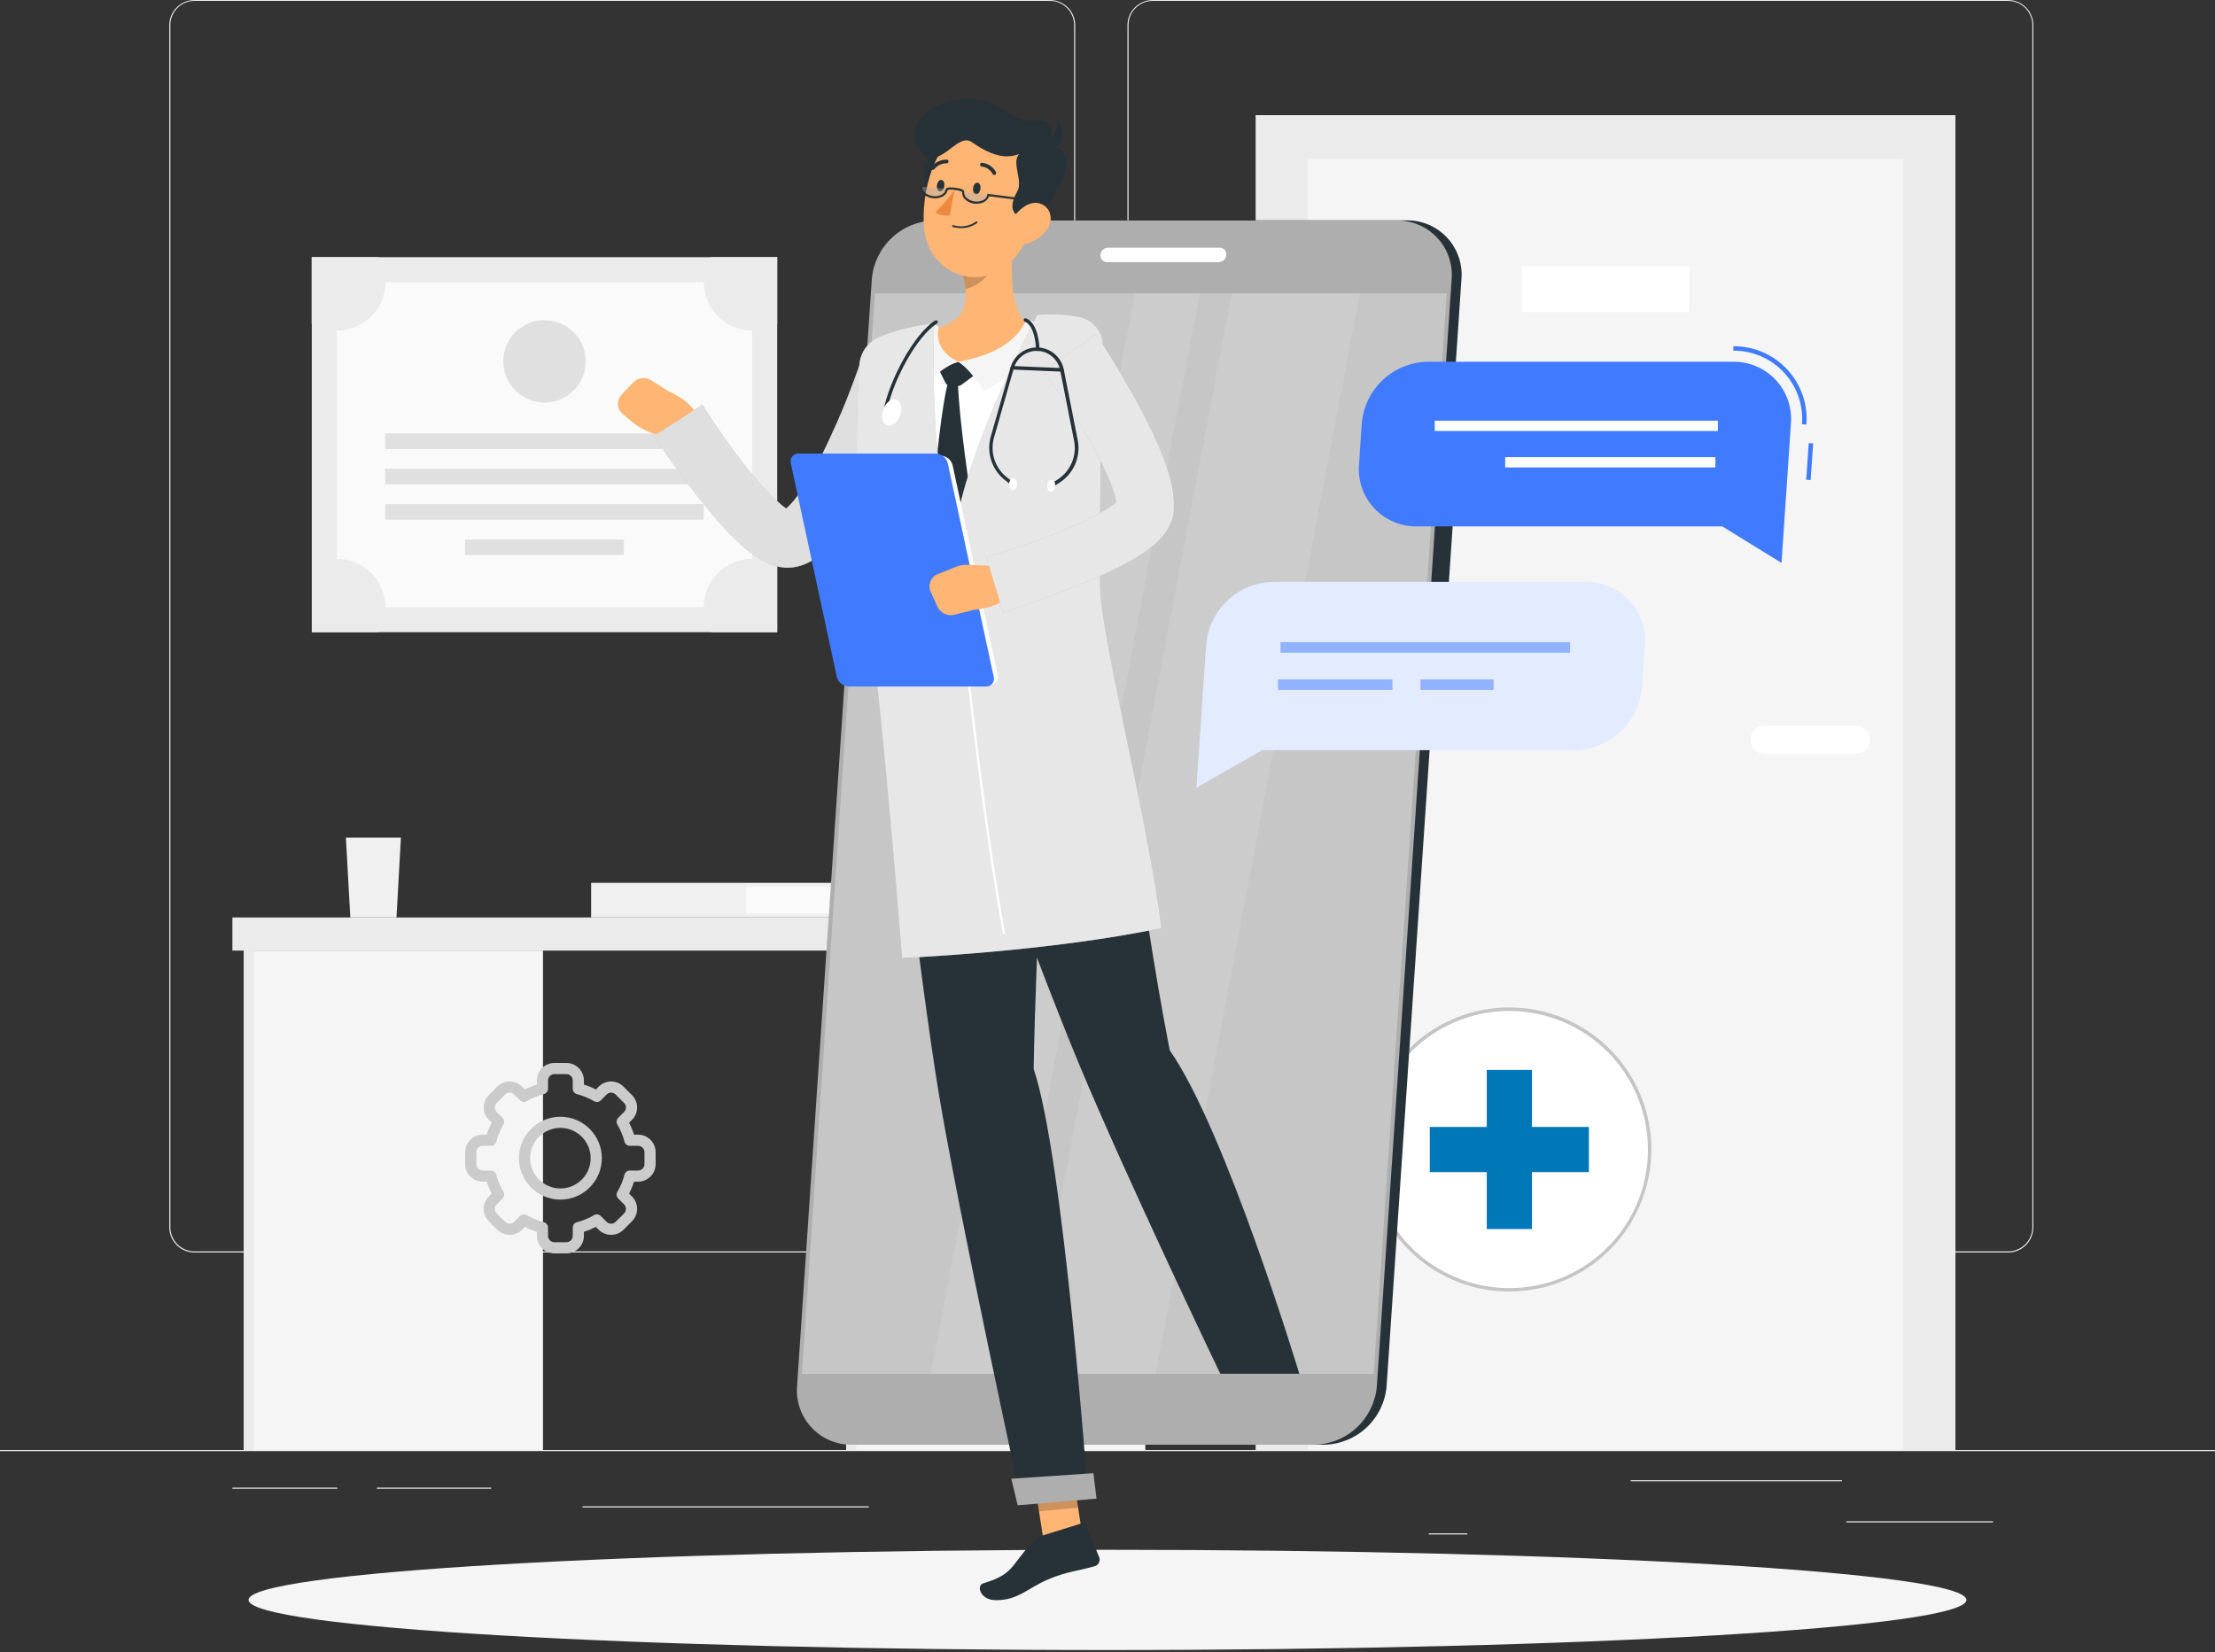 <svg width="500" height="373" viewBox="0 0 500 373" fill="none" xmlns="http://www.w3.org/2000/svg">
<rect x="0" y="0" width="500" height="373" fill="#333333" stroke="none"/>
<path d="M500 327.4H0V327.65H500V327.4Z" fill="#EBEBEB"/>
<path d="M449.9 343.49H416.78V343.74H449.9V343.49Z" fill="#EBEBEB"/>
<path d="M331.22 346.21H322.53V346.46H331.22V346.21Z" fill="#EBEBEB"/>
<path d="M415.78 334.21H368.11V334.46H415.78V334.21Z" fill="#EBEBEB"/>
<path d="M76.14 335.89H52.46V336.14H76.14V335.89Z" fill="#EBEBEB"/>
<path d="M110.89 335.89H85.04V336.14H110.89V335.89Z" fill="#EBEBEB"/>
<path d="M196.11 340.11H131.47V340.36H196.11V340.11Z" fill="#EBEBEB"/>
<path d="M237 282.8H43.91C42.397 282.797 40.947 282.195 39.879 281.124C38.81 280.053 38.21 278.603 38.21 277.09V5.66C38.223 4.156 38.829 2.718 39.896 1.658C40.964 0.598 42.406 0.003 43.91 0H237C238.514 0 239.967 0.602 241.038 1.672C242.108 2.743 242.71 4.196 242.71 5.71V277.09C242.71 278.604 242.108 280.057 241.038 281.128C239.967 282.198 238.514 282.8 237 282.8ZM43.91 0.2C42.464 0.203 41.077 0.779 40.056 1.803C39.034 2.826 38.46 4.214 38.46 5.66V277.09C38.46 278.536 39.034 279.924 40.056 280.947C41.077 281.971 42.464 282.547 43.91 282.55H237C238.447 282.547 239.834 281.971 240.858 280.948C241.881 279.924 242.457 278.537 242.46 277.09V5.66C242.457 4.213 241.881 2.825 240.858 1.802C239.834 0.779 238.447 0.203 237 0.2H43.91Z" fill="#EBEBEB"/>
<path d="M453.31 282.8H260.21C258.696 282.797 257.246 282.195 256.175 281.125C255.105 280.054 254.503 278.604 254.5 277.09V5.66C254.516 4.155 255.124 2.717 256.193 1.658C257.262 0.598 258.705 0.003 260.21 0H453.31C454.812 0.005 456.252 0.602 457.317 1.662C458.382 2.721 458.987 4.158 459 5.66V277.09C459 278.601 458.401 280.05 457.335 281.121C456.268 282.191 454.821 282.795 453.31 282.8ZM260.21 0.2C258.763 0.203 257.375 0.779 256.352 1.802C255.329 2.825 254.753 4.213 254.75 5.66V277.09C254.753 278.537 255.329 279.924 256.352 280.948C257.375 281.971 258.763 282.547 260.21 282.55H453.31C454.757 282.547 456.145 281.971 457.168 280.948C458.191 279.924 458.767 278.537 458.77 277.09V5.66C458.767 4.213 458.191 2.825 457.168 1.802C456.145 0.779 454.757 0.203 453.31 0.2H260.21Z" fill="#EBEBEB"/>
<path d="M441.41 26H283.44V327.4H441.41V26Z" fill="#EBEBEB"/>
<path d="M429.66 35.83H295.19V327.4H429.66V35.83Z" fill="#F5F5F5"/>
<path d="M381.34 60.01H343.53V70.46H381.34V60.01Z" fill="white"/>
<path d="M398.37 163.82H418.88C419.729 163.82 420.543 164.157 421.143 164.757C421.743 165.357 422.08 166.171 422.08 167.02C422.08 167.869 421.743 168.683 421.143 169.283C420.543 169.883 419.729 170.22 418.88 170.22H398.37C397.521 170.22 396.707 169.883 396.107 169.283C395.507 168.683 395.17 167.869 395.17 167.02C395.17 166.171 395.507 165.357 396.107 164.757C396.707 164.157 397.521 163.82 398.37 163.82Z" fill="white"/>
<path d="M175.44 58.07H70.38V142.74H175.44V58.07Z" fill="#EBEBEB"/>
<path d="M169.79 137.1V63.71L76.01 63.71V137.1H169.79Z" fill="#FAFAFA"/>
<path d="M158.86 101.37V97.86H86.95V101.37H158.86Z" fill="#E0E0E0"/>
<path d="M158.86 109.36V105.85H86.95V109.36H158.86Z" fill="#E0E0E0"/>
<path d="M158.86 117.34V113.83H86.95V117.34H158.86Z" fill="#E0E0E0"/>
<path d="M140.83 125.33V121.82H104.98V125.33H140.83Z" fill="#E0E0E0"/>
<path d="M87 63.71C87 65.151 86.715 66.578 86.162 67.909C85.608 69.24 84.796 70.448 83.774 71.463C82.752 72.479 81.538 73.283 80.204 73.828C78.87 74.373 77.441 74.649 76 74.64C74.012 74.645 72.06 74.102 70.36 73.07V58.07H85.36C86.411 59.765 86.978 61.716 87 63.71Z" fill="#EBEBEB"/>
<path d="M175.44 58.07V73.07C173.349 74.328 170.898 74.85 168.477 74.553C166.055 74.256 163.803 73.158 162.077 71.433C160.352 69.707 159.254 67.455 158.957 65.033C158.661 62.612 159.182 60.161 160.44 58.07H175.44Z" fill="#EBEBEB"/>
<path d="M87 137.11C87.003 139.094 86.464 141.041 85.44 142.74H70.44V127.74C72.099 126.747 73.992 126.211 75.925 126.187C77.859 126.163 79.764 126.652 81.447 127.605C83.13 128.557 84.531 129.938 85.506 131.608C86.482 133.278 86.997 135.176 87 137.11Z" fill="#EBEBEB"/>
<path d="M175.44 127.73V142.73H160.44C159.408 141.034 158.865 139.085 158.87 137.1C158.872 135.164 159.388 133.262 160.364 131.59C161.34 129.918 162.743 128.535 164.428 127.581C166.114 126.628 168.022 126.138 169.958 126.163C171.894 126.187 173.789 126.724 175.45 127.72L175.44 127.73Z" fill="#EBEBEB"/>
<path d="M132.099 83.083C132.922 78.008 129.476 73.226 124.401 72.402C119.325 71.578 114.543 75.025 113.719 80.1C112.895 85.175 116.342 89.957 121.417 90.781C126.492 91.605 131.275 88.159 132.099 83.083Z" fill="#E0E0E0"/>
<path d="M260.34 207.15H52.46V214.63H260.34V207.15Z" fill="#EBEBEB"/>
<path d="M258.54 214.63H191V327.4H258.54V214.63Z" fill="#F5F5F5"/>
<path d="M122.57 214.63H55.03V327.4H122.57V214.63Z" fill="#F5F5F5"/>
<path d="M57.34 214.63H55.03V327.4H57.34V214.63Z" fill="#EBEBEB"/>
<path d="M193.31 214.63H191V327.4H193.31V214.63Z" fill="#EBEBEB"/>
<path d="M90.5 189.12H78.08L79.08 207.15H89.5L90.5 189.12Z" fill="#F0F0F0"/>
<path d="M198.33 199.33H133.44V207.15H198.33V199.33Z" fill="#F0F0F0"/>
<path d="M198.34 200.25H168.42V206.24H198.34V200.25Z" fill="#FAFAFA"/>
<path d="M249.999 372.56C357.082 372.56 443.889 367.492 443.889 361.24C443.889 354.988 357.082 349.92 249.999 349.92C142.917 349.92 56.109 354.988 56.109 361.24C56.109 367.492 142.917 372.56 249.999 372.56Z" fill="#F5F5F5"/>
<path d="M340.711 291.22C358.207 291.22 372.391 277.036 372.391 259.54C372.391 242.043 358.207 227.86 340.711 227.86C323.214 227.86 309.031 242.043 309.031 259.54C309.031 277.036 323.214 291.22 340.711 291.22Z" fill="white"/>
<path d="M340.711 291.61C334.368 291.612 328.166 289.733 322.891 286.21C317.616 282.687 313.504 277.679 311.075 271.819C308.646 265.959 308.01 259.511 309.246 253.289C310.482 247.068 313.536 241.352 318.02 236.866C322.505 232.38 328.219 229.325 334.441 228.087C340.662 226.848 347.111 227.483 352.971 229.91C358.832 232.337 363.841 236.447 367.365 241.722C370.89 246.996 372.771 253.196 372.771 259.54C372.763 268.041 369.383 276.192 363.373 282.204C357.362 288.217 349.212 291.599 340.711 291.61ZM340.711 228.26C334.522 228.26 328.472 230.095 323.326 233.534C318.18 236.972 314.17 241.86 311.802 247.578C309.434 253.296 308.815 259.588 310.023 265.658C311.231 271.728 314.212 277.303 318.589 281.679C322.966 286.054 328.542 289.034 334.613 290.24C340.683 291.446 346.975 290.825 352.692 288.455C358.409 286.085 363.295 282.073 366.732 276.926C370.169 271.779 372.003 265.729 372.001 259.54C371.993 251.244 368.693 243.291 362.827 237.427C356.96 231.562 349.006 228.265 340.711 228.26Z" fill="#C5C5C5"/>
<path d="M345.811 241.58H335.611V277.5H345.811V241.58Z" fill="#0077B6"/>
<path d="M358.671 264.65V254.45H322.751V264.65H358.671Z" fill="#0077B6"/>
<path d="M298.86 326.2H194.49C192.79 326.219 191.104 325.884 189.539 325.216C187.975 324.548 186.567 323.562 185.405 322.32C184.242 321.079 183.351 319.609 182.787 318.005C182.223 316.4 182 314.696 182.13 313L199 63C199.295 59.43 200.906 56.096 203.521 53.648C206.136 51.199 209.568 49.81 213.15 49.75H317.54C319.245 49.73 320.936 50.067 322.504 50.738C324.071 51.409 325.482 52.399 326.645 53.646C327.808 54.893 328.699 56.369 329.259 57.98C329.82 59.59 330.038 61.3 329.9 63L313 313C312.696 316.561 311.082 319.882 308.469 322.32C305.857 324.759 302.433 326.141 298.86 326.2Z" fill="#263238"/>
<path d="M322 151.56H319.37C318.894 151.566 318.422 151.472 317.984 151.285C317.546 151.098 317.152 150.821 316.827 150.473C316.502 150.124 316.254 149.712 316.098 149.262C315.942 148.812 315.881 148.335 315.92 147.86L319.15 100.07C319.225 99.071 319.673 98.136 320.404 97.451C321.136 96.765 322.098 96.38 323.1 96.37H325.73C326.206 96.364 326.678 96.458 327.116 96.645C327.554 96.832 327.948 97.109 328.273 97.457C328.598 97.806 328.846 98.218 329.002 98.668C329.159 99.118 329.219 99.595 329.18 100.07L325.95 147.86C325.875 148.859 325.427 149.794 324.696 150.479C323.964 151.165 323.002 151.55 322 151.56Z" fill="#263238"/>
<path d="M197.48 119.68H194.86C194.472 119.685 194.088 119.61 193.731 119.459C193.374 119.307 193.052 119.084 192.786 118.802C192.52 118.52 192.316 118.185 192.185 117.82C192.055 117.455 192.002 117.067 192.03 116.68L193.2 99.42C193.274 98.61 193.645 97.855 194.241 97.302C194.837 96.748 195.617 96.434 196.43 96.42H199.06C199.447 96.418 199.829 96.495 200.184 96.648C200.539 96.8 200.859 97.024 201.124 97.305C201.389 97.587 201.592 97.92 201.723 98.284C201.853 98.648 201.906 99.034 201.88 99.42L200.71 116.68C200.638 117.491 200.269 118.247 199.672 118.801C199.075 119.355 198.294 119.668 197.48 119.68Z" fill="#AEAEAE"/>
<path d="M195.4 150.5H192.77C192.383 150.504 192 150.427 191.644 150.276C191.288 150.124 190.968 149.9 190.703 149.618C190.438 149.336 190.234 149.002 190.105 148.638C189.975 148.273 189.923 147.886 189.95 147.5L191.12 130.24C191.194 129.43 191.565 128.675 192.161 128.122C192.757 127.568 193.537 127.254 194.35 127.24H197C197.387 127.238 197.769 127.315 198.124 127.468C198.48 127.62 198.799 127.844 199.064 128.125C199.329 128.407 199.532 128.74 199.663 129.104C199.793 129.468 199.846 129.855 199.82 130.24L198.65 147.5C198.578 148.315 198.205 149.073 197.604 149.628C197.004 150.182 196.218 150.493 195.4 150.5Z" fill="#AEAEAE"/>
<path d="M296.65 326.2H192.28C190.579 326.219 188.893 325.884 187.329 325.216C185.765 324.548 184.357 323.562 183.195 322.32C182.032 321.079 181.141 319.609 180.577 318.005C180.013 316.4 179.79 314.696 179.92 313L196.8 63C197.105 59.428 198.728 56.098 201.352 53.656C203.977 51.215 207.416 49.837 211 49.79H315.33C317.032 49.771 318.718 50.106 320.283 50.775C321.848 51.443 323.257 52.43 324.419 53.673C325.582 54.916 326.473 56.386 327.036 57.992C327.599 59.598 327.822 61.303 327.69 63L310.8 313C310.496 316.562 308.88 319.885 306.266 322.323C303.651 324.762 300.225 326.144 296.65 326.2Z" fill="#AEAEAE"/>
<path opacity="0.3" d="M181.02 310.2L197.5 66.24H326.56L310.08 310.2H181.02Z" fill="white"/>
<path opacity="0.1" d="M231.97 310.2L278.03 66.24H306.94L260.88 310.2H231.97Z" fill="white"/>
<path opacity="0.1" d="M210.13 310.2L256.19 66.24H270.84L224.78 310.2H210.13Z" fill="white"/>
<path d="M250.14 55.92H275.31C275.52 55.916 275.729 55.957 275.922 56.039C276.116 56.121 276.29 56.243 276.433 56.397C276.576 56.55 276.686 56.733 276.754 56.931C276.822 57.13 276.848 57.341 276.83 57.55C276.795 57.991 276.598 58.403 276.277 58.706C275.955 59.009 275.532 59.181 275.09 59.19H249.92C249.71 59.192 249.501 59.15 249.307 59.067C249.114 58.984 248.94 58.861 248.797 58.706C248.654 58.552 248.545 58.369 248.476 58.17C248.408 57.971 248.382 57.76 248.4 57.55C248.435 57.11 248.633 56.7 248.955 56.398C249.276 56.097 249.699 55.926 250.14 55.92Z" fill="white"/>
<path d="M244.9 350.25L236.08 351.09L232.9 330.74L241.72 329.89L244.9 350.25Z" fill="#FFB573"/>
<path d="M235.07 346.78L244.31 343.91C244.469 343.855 244.644 343.863 244.797 343.934C244.95 344.005 245.069 344.133 245.13 344.29L248.13 351.62C248.205 351.816 248.238 352.026 248.227 352.236C248.217 352.446 248.163 352.651 248.069 352.839C247.975 353.027 247.843 353.194 247.681 353.328C247.52 353.462 247.332 353.562 247.13 353.62C243.79 354.62 240.61 354.85 236.58 356.62C231.87 358.62 229.9 361.3 224.83 361.3C221.2 361.3 220.38 357.97 221.92 357.51C228.92 355.39 228 353.65 233.08 348.18C233.608 347.546 234.295 347.063 235.07 346.78Z" fill="#263238"/>
<path opacity="0.2" d="M232.9 330.74L234.54 341.24L243.37 340.39L241.73 329.89L232.9 330.74Z" fill="black"/>
<path d="M239.28 73.6C227.71 72.24 216.2 73.15 204.65 75.39C202.725 75.764 200.97 76.74 199.637 78.179C198.305 79.617 197.466 81.442 197.24 83.39C195.99 94.45 194.56 119.24 200.14 156.22L247.42 152.22C247.51 145.51 242.74 114.94 246.68 83.22C246.841 82.1 246.777 80.96 246.49 79.865C246.203 78.771 245.7 77.745 245.01 76.848C244.32 75.952 243.458 75.202 242.474 74.644C241.49 74.087 240.404 73.731 239.28 73.6Z" fill="white"/>
<path d="M211.75 83.08L213.44 86.46C213.519 86.63 213.644 86.775 213.802 86.878C213.959 86.981 214.142 87.037 214.33 87.04L216.16 87.14C216.487 87.154 216.808 87.055 217.07 86.86L220.22 84.51L216.33 81.68L211.75 83.08Z" fill="#263238"/>
<path d="M216.22 86.17C215.553 85.861 214.798 85.801 214.09 86C212.6 91.25 210.97 106.32 210.8 113C215.32 126.17 216.8 127.5 216.8 127.5L219.09 111.65C219.09 111.65 216.52 95.44 216.22 86.17Z" fill="#263238"/>
<path d="M229.27 50.8C228.19 57.32 227.27 69.23 231.95 73.44C228.52 77.04 224.03 81.21 216.33 81.68C208.63 82.15 209.82 76.82 211.77 73.97C218.96 72.05 218.61 66.69 217.2 61.68L229.27 50.8Z" fill="#FFB573"/>
<path d="M233.91 72.87C233.365 72.635 232.799 72.451 232.22 72.32C232.078 72.282 231.928 72.293 231.793 72.349C231.657 72.404 231.544 72.503 231.47 72.63C230.73 73.89 228.47 79.52 216.33 81.68C218.33 82.86 220.98 86.52 222.12 88.28C225.76 86.39 235.23 80.74 234.33 73.43C234.312 73.309 234.264 73.195 234.19 73.097C234.117 72.999 234.021 72.921 233.91 72.87Z" fill="#F5F5F5"/>
<path d="M211.84 74.27C211.866 74.156 211.862 74.038 211.831 73.926C211.799 73.813 211.74 73.711 211.658 73.627C211.577 73.544 211.476 73.482 211.364 73.448C211.253 73.413 211.134 73.407 211.02 73.43C210.6 73.512 210.185 73.622 209.78 73.76C209.686 73.797 209.599 73.847 209.52 73.91C208.59 74.77 203.52 82.09 208.27 88.01C209.27 86.4 212.72 82.75 216.33 81.68C212.91 80.14 211.23 77.27 211.84 74.27Z" fill="#F5F5F5"/>
<path opacity="0.2" d="M224.35 55.24L217.21 61.68C217.554 62.843 217.795 64.034 217.93 65.24C220.69 64.77 224.4 61.64 224.6 58.74C224.735 57.568 224.65 56.381 224.35 55.24Z" fill="black"/>
<path d="M214.81 31.09C208.65 33.5 208.25 38.56 208.81 44.09C209.37 49.62 215.39 45.96 216.73 42.5C218.07 39.04 223.34 27.75 214.81 31.09Z" fill="#263238"/>
<path d="M234.46 42.12C232.75 50.83 232.18 56 227.2 60.01C219.69 66.01 209.52 60.83 208.62 51.85C207.81 43.76 210.74 30.85 219.71 28.33C221.666 27.754 223.739 27.698 225.723 28.169C227.707 28.639 229.535 29.619 231.024 31.012C232.514 32.404 233.614 34.161 234.217 36.11C234.819 38.058 234.903 40.13 234.46 42.12Z" fill="#FFB573"/>
<path d="M234.1 49.33C226.77 49.72 228.32 45.56 229.65 43.17C230.98 40.78 228.27 36.83 230.04 34.78C226.88 36.04 223.55 35 219.32 32.06C216.04 29.77 211.93 38.92 207.93 34.33C204.15 30 207.66 23.47 216.74 22.42C225.82 21.37 227.47 27.79 233.43 27.22C239.39 26.65 237.32 31.56 236.15 32.56C241.15 32.89 243.88 37.67 234.1 49.33Z" fill="#263238"/>
<path d="M235 33.17C236.147 32.541 237.105 31.617 237.775 30.494C238.445 29.37 238.802 28.088 238.81 26.78C240.79 30.25 240.58 34.19 235 33.17Z" fill="#263238"/>
<path d="M216 51.42C216.797 51.558 217.613 51.533 218.4 51.348C219.188 51.162 219.929 50.819 220.58 50.34C220.6 50.321 220.615 50.299 220.626 50.274C220.637 50.249 220.642 50.222 220.642 50.195C220.642 50.168 220.637 50.141 220.626 50.116C220.615 50.091 220.6 50.069 220.58 50.05C220.541 50.013 220.489 49.992 220.435 49.992C220.381 49.992 220.329 50.013 220.29 50.05C219.561 50.567 218.722 50.907 217.838 51.044C216.955 51.182 216.052 51.112 215.2 50.84C215.146 50.827 215.088 50.833 215.039 50.859C214.989 50.885 214.95 50.928 214.93 50.98C214.915 51.033 214.921 51.09 214.947 51.139C214.973 51.188 215.017 51.224 215.07 51.24C215.374 51.328 215.685 51.388 216 51.42Z" fill="#263238"/>
<path d="M236.23 52C234.861 53.765 232.853 54.921 230.64 55.22C227.73 55.6 226.76 52.89 227.98 50.36C229.09 48.08 231.98 45.14 234.66 45.93C237.34 46.72 237.91 49.8 236.23 52Z" fill="#FFB573"/>
<path d="M233.34 241.37C233.69 215.26 237.03 153.07 237.03 153.07L200.17 156.18C200.17 156.18 207.5 220.27 211.92 246.91C216.52 274.6 230.63 339.47 230.63 339.47L245.63 338.19C245.63 338.19 240.15 261.56 233.34 241.37Z" fill="#263238"/>
<path d="M229.73 339.88L247.52 338.37L246.82 332.63L228.28 333.87L229.73 339.88Z" fill="#AEAEAE"/>
<path d="M221.32 42.64C221.23 43.35 220.77 43.89 220.32 43.84C219.87 43.79 219.56 43.17 219.66 42.45C219.76 41.73 220.21 41.2 220.66 41.25C221.11 41.3 221.42 41.93 221.32 42.64Z" fill="#263238"/>
<path d="M213.16 42C213.07 42.72 212.61 43.25 212.16 43.2C211.71 43.15 211.4 42.53 211.5 41.82C211.6 41.11 212.05 40.57 212.5 40.62C212.95 40.67 213.26 41.25 213.16 42Z" fill="#263238"/>
<path d="M215.46 42.84C214.256 44.691 212.81 46.372 211.16 47.84C212.22 48.95 214.41 48.65 214.41 48.65L215.46 42.84Z" fill="#ED893E"/>
<path opacity="0.4" d="M208 42.18C207.85 43.32 209 44.27 210.59 44.47C212.18 44.67 213.65 43.8 213.79 42.66" fill="#AEAEAE"/>
<path opacity="0.4" d="M217.45 43.24C217.23 44.37 218.34 45.39 219.9 45.69C221.46 45.99 222.99 45.19 223.2 44.07" fill="#AEAEAE"/>
<path d="M220.52 46C220.34 46.01 220.16 46.01 219.98 46C219.211 45.908 218.489 45.584 217.91 45.07C217.657 44.854 217.46 44.581 217.335 44.273C217.21 43.965 217.16 43.631 217.19 43.3C216.683 43.079 216.142 42.944 215.59 42.9C215.035 42.761 214.455 42.761 213.9 42.9C213.76 44.12 212.24 44.96 210.54 44.75C209.771 44.666 209.048 44.344 208.47 43.83C208.219 43.613 208.022 43.339 207.897 43.032C207.772 42.724 207.722 42.391 207.75 42.06L208.23 42.12C208.21 42.376 208.251 42.633 208.35 42.869C208.449 43.106 208.604 43.315 208.8 43.48C209.304 43.923 209.933 44.199 210.6 44.27C212.04 44.46 213.32 43.79 213.45 42.79C213.52 42.23 214.68 42.27 215.64 42.39C216.6 42.51 217.74 42.78 217.64 43.33C217.619 43.586 217.66 43.843 217.759 44.08C217.858 44.316 218.013 44.526 218.21 44.69C218.72 45.127 219.347 45.406 220.013 45.491C220.68 45.577 221.356 45.465 221.96 45.17C222.193 45.062 222.396 44.899 222.553 44.695C222.71 44.491 222.815 44.253 222.86 44V43.76L235.2 45.35L235.14 45.83L223.26 44.3C223.174 44.578 223.032 44.836 222.843 45.058C222.653 45.28 222.421 45.461 222.16 45.59C221.655 45.858 221.092 45.998 220.52 46Z" fill="#263238"/>
<path d="M224.46 39.5C224.531 39.5 224.601 39.479 224.66 39.44C224.757 39.383 224.829 39.291 224.858 39.183C224.888 39.074 224.875 38.958 224.82 38.86C224.51 38.278 224.061 37.782 223.514 37.416C222.966 37.05 222.336 36.824 221.68 36.76C221.568 36.755 221.458 36.793 221.373 36.868C221.289 36.943 221.238 37.048 221.23 37.16C221.225 37.27 221.262 37.377 221.335 37.46C221.408 37.542 221.51 37.592 221.62 37.6C222.139 37.661 222.635 37.848 223.066 38.144C223.496 38.44 223.848 38.837 224.09 39.3C224.128 39.364 224.182 39.416 224.248 39.451C224.313 39.486 224.386 39.503 224.46 39.5Z" fill="#263238"/>
<path d="M210.52 38.37C210.589 38.377 210.659 38.367 210.724 38.341C210.788 38.315 210.845 38.273 210.89 38.22C211.214 37.797 211.632 37.455 212.111 37.222C212.59 36.989 213.117 36.872 213.65 36.88C213.705 36.886 213.761 36.88 213.814 36.864C213.867 36.848 213.917 36.821 213.959 36.786C214.002 36.751 214.037 36.707 214.063 36.658C214.089 36.609 214.105 36.555 214.11 36.5C214.117 36.446 214.113 36.391 214.099 36.339C214.085 36.286 214.06 36.237 214.026 36.195C213.993 36.152 213.951 36.116 213.904 36.09C213.856 36.063 213.804 36.046 213.75 36.04C213.078 36.023 212.412 36.163 211.804 36.449C211.196 36.736 210.664 37.161 210.25 37.69C210.179 37.775 210.144 37.885 210.153 37.995C210.163 38.106 210.216 38.208 210.3 38.28C210.365 38.327 210.441 38.358 210.52 38.37Z" fill="#263238"/>
<path d="M264.05 237.16C256.4 197.84 254.68 167.09 247.42 152.16L211.71 156.16C211.71 156.16 232.98 214.75 243.37 239.76C254.16 265.76 275.46 310.18 275.46 310.18H293.3C293.3 310.18 276.65 255.07 264.05 237.16Z" fill="#263238"/>
<path d="M150.86 88.31L147 85.87C146.374 85.466 145.626 85.293 144.886 85.378C144.146 85.464 143.458 85.804 142.94 86.34L140.32 89.1C140.038 89.398 139.82 89.751 139.679 90.136C139.539 90.522 139.479 90.932 139.503 91.341C139.528 91.751 139.636 92.151 139.821 92.517C140.006 92.883 140.265 93.208 140.58 93.47L142.45 95.07C144.077 96.448 145.974 97.47 148.02 98.07L153.67 99.74L157.38 95.74C158.51 91.57 150.86 88.31 150.86 88.31Z" fill="#FFB573"/>
<path d="M208 86.44C206.6 89.86 205.23 93.04 203.74 96.29C202.25 99.54 200.74 102.75 199.07 105.94C197.4 109.13 195.62 112.3 193.6 115.48C192.6 117.06 191.49 118.64 190.23 120.23C188.876 121.983 187.333 123.583 185.63 125C184.506 125.919 183.265 126.686 181.94 127.28C181.52 127.44 181.13 127.6 180.67 127.74L179.97 127.93C179.618 128.017 179.261 128.08 178.9 128.12C177.681 128.257 176.447 128.169 175.26 127.86C173.776 127.445 172.366 126.8 171.08 125.95C170.117 125.349 169.198 124.681 168.33 123.95C165.444 121.43 162.784 118.663 160.38 115.68C158.05 112.88 155.85 110.07 153.74 107.2C151.63 104.33 149.6 101.51 147.52 98.5L158.58 91.36C162.07 96.994 165.932 102.389 170.14 107.51C172.074 109.882 174.205 112.086 176.51 114.1C176.957 114.465 177.428 114.799 177.92 115.1C178.29 115.35 178.66 115.45 178.4 115.36C178.049 115.263 177.68 115.243 177.32 115.3C177.175 115.313 177.031 115.34 176.89 115.38H176.81C176.76 115.38 176.76 115.38 176.75 115.38C176.978 115.231 177.195 115.068 177.4 114.89C178.313 114.062 179.14 113.144 179.87 112.15C180.72 111.01 181.57 109.73 182.38 108.4C184.036 105.635 185.545 102.784 186.9 99.86C188.3 96.86 189.65 93.86 190.9 90.74C192.15 87.62 193.34 84.45 194.35 81.42L208 86.44Z" fill="#AEAEAE"/>
<g opacity="0.6">
<path d="M208 86.44C206.6 89.86 205.23 93.04 203.74 96.29C202.25 99.54 200.74 102.75 199.07 105.94C197.4 109.13 195.62 112.3 193.6 115.48C192.6 117.06 191.49 118.64 190.23 120.23C188.876 121.983 187.333 123.583 185.63 125C184.506 125.919 183.265 126.686 181.94 127.28C181.52 127.44 181.13 127.6 180.67 127.74L179.97 127.93C179.618 128.017 179.261 128.08 178.9 128.12C177.681 128.257 176.447 128.169 175.26 127.86C173.776 127.445 172.366 126.8 171.08 125.95C170.117 125.349 169.198 124.681 168.33 123.95C165.444 121.43 162.784 118.663 160.38 115.68C158.05 112.88 155.85 110.07 153.74 107.2C151.63 104.33 149.6 101.51 147.52 98.5L158.58 91.36C162.07 96.994 165.932 102.389 170.14 107.51C172.074 109.882 174.205 112.086 176.51 114.1C176.957 114.465 177.428 114.799 177.92 115.1C178.29 115.35 178.66 115.45 178.4 115.36C178.049 115.263 177.68 115.243 177.32 115.3C177.175 115.313 177.031 115.34 176.89 115.38H176.81C176.76 115.38 176.76 115.38 176.75 115.38C176.978 115.231 177.195 115.068 177.4 114.89C178.313 114.062 179.14 113.144 179.87 112.15C180.72 111.01 181.57 109.73 182.38 108.4C184.036 105.635 185.545 102.784 186.9 99.86C188.3 96.86 189.65 93.86 190.9 90.74C192.15 87.62 193.34 84.45 194.35 81.42L208 86.44Z" fill="white"/>
</g>
<path d="M234.18 71.09C230.43 78.09 217.08 104.76 215.46 121.22C209.55 106.22 210.84 73.04 210.84 73.04C206.628 73.451 202.496 74.461 198.57 76.04C197.305 76.56 196.208 77.42 195.401 78.525C194.595 79.63 194.11 80.936 194 82.3C192.849 99.468 193.392 116.708 195.62 133.77C199.77 166.07 203.62 216.3 203.62 216.3C203.62 216.3 236.67 214.92 262.17 209.54C259.06 184.85 248.42 143.47 248.32 132.39C248.2 118.13 248.53 90.25 248.98 78.61C249.056 76.967 248.541 75.35 247.528 74.054C246.516 72.757 245.073 71.865 243.46 71.54C240.401 70.973 237.28 70.822 234.18 71.09Z" fill="#AEAEAE"/>
<path opacity="0.7" d="M234.18 71.09C230.43 78.09 217.08 104.76 215.46 121.22C209.55 106.22 210.84 73.04 210.84 73.04C206.628 73.451 202.496 74.461 198.57 76.04C197.305 76.56 196.208 77.42 195.401 78.525C194.595 79.63 194.11 80.936 194 82.3C192.849 99.468 193.392 116.708 195.62 133.77C199.77 166.07 203.62 216.3 203.62 216.3C203.62 216.3 236.67 214.92 262.17 209.54C259.06 184.85 248.42 143.47 248.32 132.39C248.2 118.13 248.53 90.24 248.98 78.6C249.075 77.007 248.604 75.431 247.651 74.15C246.698 72.87 245.324 71.967 243.77 71.6C240.613 70.981 237.385 70.81 234.18 71.09Z" fill="white"/>
<path d="M226.39 210.94C220.65 179.27 216.1 132.8 215.73 127.21H216.24C216.61 132.8 221.17 179.21 226.9 210.88L226.39 210.94Z" fill="white"/>
<path d="M223.53 154.6H193.05C192.435 154.572 191.845 154.346 191.369 153.955C190.893 153.563 190.556 153.028 190.41 152.43L180.22 105.06C180.145 104.801 180.133 104.529 180.185 104.265C180.236 104 180.349 103.752 180.515 103.54C180.681 103.328 180.895 103.159 181.139 103.046C181.384 102.933 181.651 102.879 181.92 102.89H212.39C213.007 102.916 213.599 103.141 214.077 103.533C214.555 103.924 214.893 104.46 215.04 105.06L225.23 152.43C225.305 152.689 225.317 152.961 225.266 153.225C225.214 153.49 225.101 153.738 224.935 153.95C224.769 154.162 224.555 154.331 224.311 154.444C224.067 154.557 223.799 154.611 223.53 154.6Z" fill="white"/>
<path d="M222.58 155H191.58C190.953 154.971 190.353 154.74 189.868 154.342C189.383 153.943 189.04 153.399 188.89 152.79L178.52 104.62C178.446 104.356 178.435 104.078 178.489 103.809C178.542 103.54 178.658 103.288 178.828 103.072C178.998 102.857 179.216 102.685 179.465 102.57C179.714 102.454 179.986 102.4 180.26 102.41H211.26C211.887 102.439 212.487 102.67 212.972 103.068C213.457 103.467 213.8 104.011 213.95 104.62L224.31 152.79C224.386 153.053 224.399 153.331 224.347 153.6C224.295 153.869 224.18 154.122 224.011 154.338C223.842 154.554 223.624 154.726 223.375 154.841C223.126 154.956 222.854 155.011 222.58 155Z" fill="#407BFF"/>
<path d="M226.13 127.82L218.42 127.53C217.493 127.498 216.57 127.662 215.71 128.01L211.71 129.61C211.335 129.759 210.993 129.982 210.706 130.265C210.419 130.549 210.192 130.888 210.039 131.261C209.886 131.635 209.81 132.035 209.815 132.439C209.821 132.842 209.907 133.241 210.07 133.61L211.67 137.07C211.993 137.741 212.537 138.28 213.211 138.597C213.885 138.914 214.647 138.989 215.37 138.81L219.78 137.71C219.78 137.71 228.06 137.05 228.36 132.71L226.13 127.82Z" fill="#FFB573"/>
<path d="M247.42 75.38C249.33 78.38 251.08 81.12 252.8 84.06C254.52 87 256.21 89.91 257.8 92.95C259.39 95.99 260.9 99.13 262.27 102.49C262.982 104.25 263.589 106.049 264.09 107.88C264.735 110.111 265.032 112.428 264.97 114.75V115.14C264.974 115.207 264.974 115.273 264.97 115.34C264.97 115.7 264.87 116.06 264.8 116.42C264.73 116.78 264.64 117.06 264.54 117.42C264.44 117.78 264.33 117.97 264.22 118.25C263.838 119.115 263.347 119.928 262.76 120.67C261.943 121.691 261.014 122.617 259.99 123.43C258.417 124.669 256.745 125.776 254.99 126.74C251.903 128.428 248.725 129.944 245.47 131.28C242.32 132.62 239.18 133.84 236.02 134.99C232.86 136.14 229.75 137.25 226.46 138.35L222.65 125.75C225.65 124.93 228.71 123.92 231.7 122.9C234.69 121.88 237.7 120.74 240.54 119.55C243.327 118.399 246.045 117.086 248.68 115.62C249.792 115.004 250.852 114.298 251.85 113.51C252.112 113.311 252.348 113.079 252.55 112.82C252.464 112.917 252.396 113.029 252.35 113.15C252.35 113.24 252.3 113.3 252.25 113.41C252.211 113.527 252.181 113.648 252.16 113.77C252.118 113.924 252.091 114.081 252.08 114.24C252.08 114.3 252.08 114.31 252.08 114.29V114.22C252.01 113.271 251.826 112.334 251.53 111.43C251.13 110.121 250.656 108.835 250.11 107.58C248.888 104.812 247.505 102.118 245.97 99.51C244.41 96.83 242.75 94.15 240.97 91.51C239.19 88.87 237.37 86.24 235.54 83.84L247.42 75.38Z" fill="#AEAEAE"/>
<g opacity="0.7">
<path d="M247.42 75.38C249.33 78.38 251.08 81.12 252.8 84.06C254.52 87 256.21 89.91 257.8 92.95C259.39 95.99 260.9 99.13 262.27 102.49C262.982 104.25 263.589 106.049 264.09 107.88C264.735 110.111 265.032 112.428 264.97 114.75V115.14C264.974 115.207 264.974 115.273 264.97 115.34C264.97 115.7 264.87 116.06 264.8 116.42C264.73 116.78 264.64 117.06 264.54 117.42C264.44 117.78 264.33 117.97 264.22 118.25C263.838 119.115 263.347 119.928 262.76 120.67C261.943 121.691 261.014 122.617 259.99 123.43C258.417 124.669 256.745 125.776 254.99 126.74C251.903 128.428 248.725 129.944 245.47 131.28C242.32 132.62 239.18 133.84 236.02 134.99C232.86 136.14 229.75 137.25 226.46 138.35L222.65 125.75C225.65 124.93 228.71 123.92 231.7 122.9C234.69 121.88 237.7 120.74 240.54 119.55C243.327 118.399 246.045 117.086 248.68 115.62C249.792 115.004 250.852 114.298 251.85 113.51C252.112 113.311 252.348 113.079 252.55 112.82C252.464 112.917 252.396 113.029 252.35 113.15C252.35 113.24 252.3 113.3 252.25 113.41C252.211 113.527 252.181 113.648 252.16 113.77C252.118 113.924 252.091 114.081 252.08 114.24C252.08 114.3 252.08 114.31 252.08 114.29V114.22C252.01 113.271 251.826 112.334 251.53 111.43C251.13 110.121 250.656 108.835 250.11 107.58C248.888 104.812 247.505 102.118 245.97 99.51C244.41 96.83 242.75 94.15 240.97 91.51C239.19 88.87 237.37 86.24 235.54 83.84L247.42 75.38Z" fill="white"/>
</g>
<path d="M237.3 110.08C237.233 110.079 237.168 110.061 237.11 110.028C237.052 109.995 237.004 109.947 236.97 109.89C236.941 109.846 236.921 109.797 236.911 109.746C236.901 109.694 236.902 109.641 236.913 109.589C236.924 109.538 236.945 109.489 236.976 109.447C237.006 109.404 237.045 109.368 237.09 109.34L238.65 108.34C240.106 107.422 241.249 106.083 241.928 104.501C242.606 102.919 242.788 101.168 242.45 99.48L239.31 83.58C239.08 82.391 238.456 81.315 237.539 80.525C236.621 79.734 235.464 79.277 234.254 79.226C233.044 79.175 231.853 79.534 230.872 80.244C229.891 80.954 229.179 81.975 228.85 83.14L224.4 98.73C223.914 100.378 223.941 102.135 224.477 103.767C225.012 105.4 226.032 106.831 227.4 107.87L228.88 108.99C228.963 109.055 229.018 109.151 229.031 109.256C229.044 109.361 229.015 109.466 228.95 109.55C228.919 109.591 228.88 109.625 228.835 109.651C228.79 109.677 228.741 109.693 228.69 109.7C228.638 109.706 228.587 109.703 228.537 109.689C228.487 109.675 228.441 109.652 228.4 109.62L227 108.51C225.496 107.378 224.372 105.815 223.778 104.029C223.183 102.243 223.145 100.318 223.67 98.51L228.13 82.92C228.513 81.589 229.332 80.425 230.456 79.615C231.579 78.805 232.943 78.396 234.327 78.454C235.711 78.511 237.035 79.032 238.087 79.933C239.14 80.834 239.859 82.062 240.13 83.42L243.27 99.33C243.641 101.174 243.442 103.087 242.701 104.816C241.96 106.544 240.711 108.007 239.12 109.01L237.55 110.01C237.515 110.038 237.475 110.059 237.432 110.071C237.389 110.083 237.344 110.086 237.3 110.08Z" fill="#263238"/>
<path d="M239.7 83.91L228.47 83.44C228.418 83.438 228.366 83.424 228.318 83.402C228.271 83.379 228.228 83.348 228.193 83.309C228.158 83.27 228.13 83.224 228.113 83.175C228.095 83.125 228.087 83.073 228.09 83.02C228.1 82.916 228.149 82.819 228.226 82.749C228.304 82.678 228.405 82.639 228.51 82.64L239.73 83.11C239.783 83.113 239.834 83.126 239.882 83.148C239.929 83.171 239.972 83.202 240.007 83.241C240.043 83.28 240.07 83.326 240.087 83.375C240.105 83.425 240.113 83.478 240.11 83.53C240.109 83.582 240.097 83.633 240.076 83.681C240.054 83.728 240.024 83.771 239.985 83.807C239.947 83.842 239.902 83.869 239.853 83.887C239.804 83.905 239.752 83.913 239.7 83.91Z" fill="#263238"/>
<path d="M234.24 79.25C234.136 79.248 234.038 79.206 233.963 79.134C233.889 79.061 233.845 78.964 233.84 78.86C233.84 76.86 233.22 73.39 231.35 72.63C231.298 72.613 231.251 72.585 231.21 72.548C231.169 72.512 231.137 72.468 231.114 72.418C231.091 72.368 231.079 72.315 231.077 72.26C231.076 72.205 231.086 72.151 231.107 72.101C231.127 72.05 231.158 72.004 231.197 71.966C231.236 71.927 231.282 71.898 231.333 71.878C231.384 71.858 231.438 71.849 231.493 71.851C231.547 71.853 231.601 71.867 231.65 71.89C234.42 73.03 234.65 78.25 234.65 78.89C234.65 78.995 234.61 79.097 234.537 79.173C234.465 79.249 234.365 79.295 234.26 79.3L234.24 79.25Z" fill="#263238"/>
<path d="M199.89 92.84H199.81C199.707 92.818 199.616 92.757 199.558 92.669C199.5 92.581 199.479 92.473 199.5 92.37C200.82 85.8 206.28 75.43 211.09 72.37C211.134 72.343 211.183 72.324 211.234 72.316C211.285 72.308 211.337 72.31 211.387 72.322C211.438 72.334 211.485 72.356 211.527 72.387C211.568 72.417 211.603 72.456 211.63 72.5C211.659 72.543 211.679 72.591 211.689 72.642C211.699 72.693 211.698 72.745 211.687 72.796C211.675 72.847 211.654 72.894 211.624 72.936C211.593 72.978 211.555 73.013 211.51 73.04C206.86 75.98 201.56 86.04 200.28 92.51C200.264 92.602 200.216 92.685 200.145 92.745C200.073 92.806 199.983 92.839 199.89 92.84Z" fill="#263238"/>
<path d="M203.17 93.87C202.55 95.46 201.17 96.42 200.17 96.01C199.17 95.6 198.78 94.01 199.4 92.38C200.02 90.75 201.4 89.83 202.4 90.25C203.4 90.67 203.8 92.28 203.17 93.87Z" fill="white"/>
<path d="M229.57 109.36C229.57 110.1 229.11 110.69 228.62 110.67C228.13 110.65 227.75 110.03 227.78 109.28C227.81 108.53 228.24 107.94 228.73 107.97C229.22 108 229.6 108.61 229.57 109.36Z" fill="white"/>
<path d="M238.19 109.72C238.19 110.46 237.74 111.05 237.24 111.03C236.74 111.01 236.38 110.39 236.41 109.64C236.44 108.89 236.86 108.31 237.41 108.33C237.96 108.35 238.22 109 238.19 109.72Z" fill="white"/>
<path d="M407.77 95.85L406.77 95.79C406.936 93.661 406.658 91.521 405.954 89.505C405.249 87.489 404.133 85.642 402.676 84.08C401.22 82.518 399.455 81.276 397.493 80.433C395.531 79.589 393.415 79.163 391.28 79.18V78.18C393.552 78.161 395.804 78.614 397.892 79.511C399.98 80.408 401.859 81.729 403.409 83.39C404.96 85.052 406.148 87.017 406.898 89.162C407.649 91.307 407.946 93.585 407.77 95.85Z" fill="#407BFF"/>
<path d="M408.297 100.043L407.718 108.323L408.718 108.393L409.297 100.113L408.297 100.043Z" fill="#407BFF"/>
<path d="M391.28 81.68H322.28C318.512 81.742 314.901 83.204 312.151 85.78C309.401 88.357 307.707 91.864 307.4 95.62L306.77 104.91C306.627 106.698 306.857 108.496 307.448 110.189C308.038 111.882 308.974 113.434 310.197 114.746C311.42 116.057 312.903 117.1 314.551 117.806C316.199 118.513 317.977 118.869 319.77 118.85H388.77L402.15 127.1L404.27 95.62C404.414 93.833 404.185 92.036 403.596 90.342C403.007 88.649 402.072 87.097 400.849 85.785C399.627 84.474 398.145 83.431 396.497 82.724C394.85 82.017 393.073 81.662 391.28 81.68Z" fill="#407BFF"/>
<path d="M387.78 94.99H323.87V97.31H387.78V94.99Z" fill="white"/>
<path d="M387.22 103.22H339.77V105.54H387.22V103.22Z" fill="white"/>
<path d="M287.48 131.38H358C359.833 131.36 361.651 131.723 363.336 132.445C365.022 133.167 366.538 134.232 367.789 135.573C369.039 136.914 369.996 138.501 370.599 140.233C371.202 141.964 371.437 143.803 371.29 145.63L370.65 155.13C370.333 158.969 368.601 162.552 365.79 165.186C362.98 167.819 359.291 169.314 355.44 169.38H284.91L270.09 177.83L272.27 145.63C272.585 141.791 274.316 138.206 277.127 135.572C279.938 132.939 283.628 131.444 287.48 131.38Z" fill="white"/>
<path opacity="0.15" d="M287.48 131.38H358C359.833 131.36 361.651 131.723 363.336 132.445C365.022 133.167 366.538 134.232 367.789 135.573C369.039 136.914 369.996 138.501 370.599 140.233C371.202 141.964 371.437 143.803 371.29 145.63L370.65 155.13C370.333 158.969 368.601 162.552 365.79 165.186C362.98 167.819 359.291 169.314 355.44 169.38H284.91L270.09 177.83L272.27 145.63C272.585 141.791 274.316 138.206 277.127 135.572C279.938 132.939 283.628 131.444 287.48 131.38Z" fill="#407BFF"/>
<path opacity="0.5" d="M354.42 144.99H289.06V147.37H354.42V144.99Z" fill="#407BFF"/>
<path opacity="0.5" d="M314.32 153.4H288.49V155.78H314.32V153.4Z" fill="#407BFF"/>
<path opacity="0.5" d="M337.15 153.4H320.65V155.78H337.15V153.4Z" fill="#407BFF"/>
<path d="M127.849 283H125.151C122.968 283 121.192 281.224 121.192 279.042V278.129C120.264 277.832 119.363 277.458 118.496 277.01L117.849 277.657C116.282 279.226 113.772 279.18 112.251 277.656L110.343 275.749C108.819 274.226 108.775 271.717 110.344 270.15L110.99 269.503C110.542 268.637 110.168 267.736 109.871 266.808H108.958C106.776 266.808 105 265.032 105 262.849V260.151C105 257.968 106.776 256.192 108.959 256.192H109.871C110.168 255.264 110.542 254.363 110.99 253.497L110.343 252.85C108.776 251.284 108.819 248.774 110.344 247.251L112.251 245.343C113.776 243.816 116.286 243.778 117.85 245.344L118.497 245.99C119.363 245.542 120.264 245.168 121.192 244.871V243.958C121.192 241.776 122.968 240 125.151 240H127.849C130.032 240 131.808 241.776 131.808 243.958V244.871C132.736 245.168 133.637 245.542 134.503 245.99L135.15 245.343C136.718 243.774 139.228 243.82 140.749 245.344L142.657 247.251C144.181 248.774 144.225 251.283 142.656 252.85L142.01 253.497C142.458 254.363 142.832 255.264 143.129 256.192H144.041C146.224 256.192 148 257.968 148 260.151V262.849C148 265.032 146.224 266.808 144.041 266.808H143.129C142.832 267.736 142.458 268.637 142.01 269.503L142.657 270.15C144.224 271.716 144.181 274.226 142.656 275.749L140.749 277.657C139.224 279.184 136.714 279.222 135.15 277.656L134.503 277.01C133.637 277.458 132.736 277.832 131.808 278.129V279.042C131.808 281.224 130.032 283 127.849 283ZM118.918 274.364C120.121 275.075 121.416 275.613 122.767 275.962C123.323 276.105 123.712 276.607 123.712 277.181V279.042C123.712 279.835 124.357 280.48 125.151 280.48H127.849C128.643 280.48 129.288 279.835 129.288 279.042V277.181C129.288 276.607 129.677 276.105 130.233 275.962C131.584 275.613 132.879 275.075 134.082 274.364C134.578 274.071 135.208 274.151 135.615 274.557L136.932 275.875C137.5 276.444 138.412 276.431 138.967 275.876L140.875 273.967C141.428 273.415 141.447 272.503 140.876 271.933L139.558 270.614C139.151 270.208 139.071 269.577 139.364 269.082C140.076 267.879 140.613 266.584 140.962 265.233C141.105 264.677 141.607 264.288 142.182 264.288H144.042C144.835 264.288 145.481 263.643 145.481 262.849V260.151C145.481 259.357 144.835 258.712 144.042 258.712H142.182C141.607 258.712 141.105 258.323 140.962 257.767C140.613 256.416 140.076 255.121 139.364 253.918C139.071 253.423 139.151 252.792 139.558 252.386L140.875 251.068C141.445 250.499 141.43 249.587 140.876 249.034L138.967 247.125C138.414 246.571 137.502 246.555 136.933 247.125L135.615 248.443C135.208 248.849 134.577 248.929 134.083 248.636C132.879 247.925 131.584 247.387 130.233 247.038C129.677 246.895 129.288 246.393 129.288 245.819V243.958C129.288 243.165 128.643 242.52 127.849 242.52H125.151C124.357 242.52 123.712 243.165 123.712 243.958V245.819C123.712 246.393 123.323 246.895 122.767 247.038C121.416 247.387 120.121 247.925 118.918 248.636C118.423 248.929 117.792 248.849 117.386 248.443L116.068 247.125C115.5 246.556 114.588 246.569 114.034 247.124L112.125 249.033C111.572 249.585 111.554 250.497 112.124 251.067L113.443 252.386C113.849 252.792 113.929 253.423 113.636 253.918C112.925 255.121 112.387 256.416 112.038 257.767C111.895 258.323 111.393 258.712 110.819 258.712H108.959C108.165 258.712 107.52 259.357 107.52 260.151V262.849C107.52 263.643 108.165 264.288 108.959 264.288H110.819C111.393 264.288 111.895 264.677 112.038 265.233C112.387 266.584 112.925 267.879 113.636 269.082C113.929 269.577 113.849 270.208 113.442 270.614L112.125 271.932C111.555 272.501 111.57 273.413 112.124 273.966L114.033 275.875C114.586 276.429 115.498 276.445 116.067 275.876L117.385 274.557C117.685 274.258 118.308 274.004 118.918 274.364Z" fill="#CBCBCB"/>
<path d="M126.499 270.856C121.34 270.856 117.143 266.659 117.143 261.5C117.143 256.342 121.34 252.144 126.499 252.144C131.657 252.144 135.854 256.342 135.854 261.5C135.854 266.659 131.657 270.856 126.499 270.856ZM126.499 254.664C122.729 254.664 119.662 257.731 119.662 261.5C119.662 265.27 122.729 268.337 126.499 268.337C130.268 268.337 133.335 265.27 133.335 261.5C133.335 257.731 130.268 254.664 126.499 254.664Z" fill="#CBCBCB"/>
</svg>
